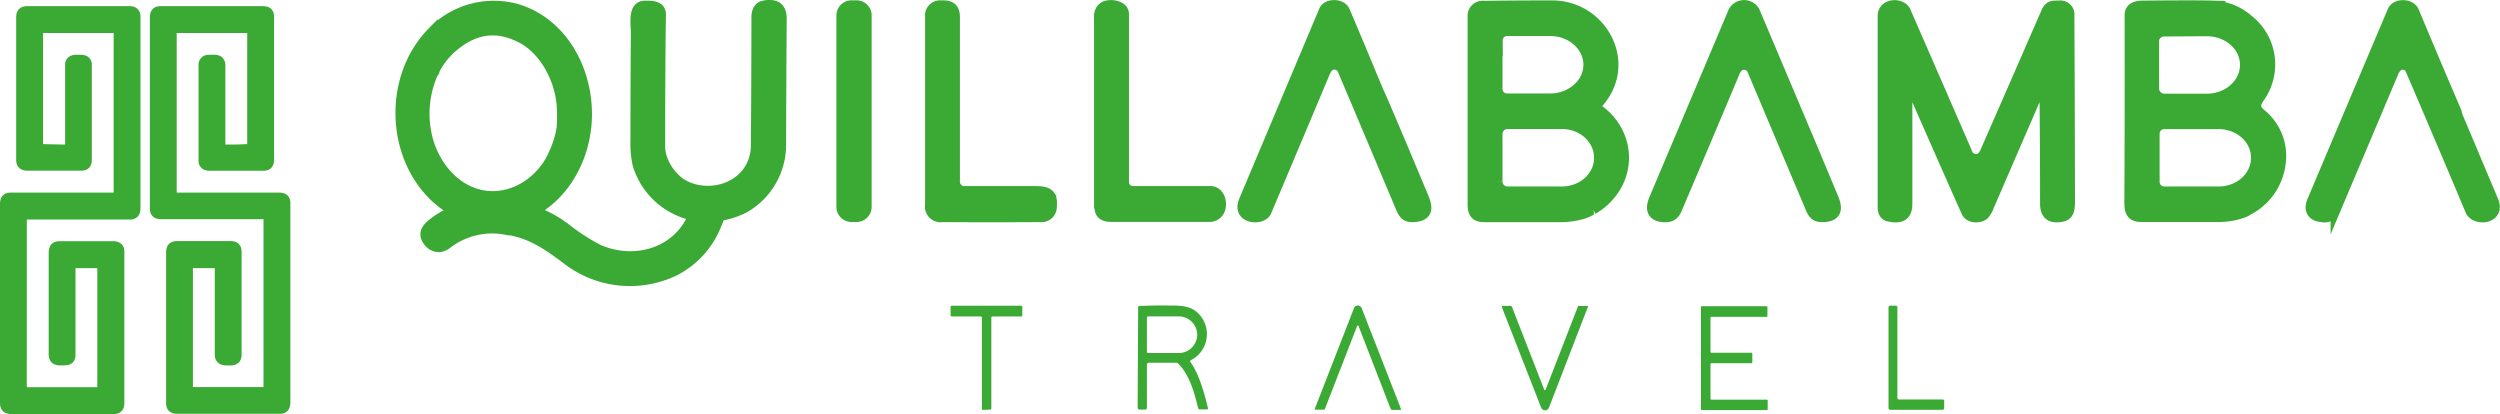 <svg xmlns="http://www.w3.org/2000/svg" viewBox="0 0 476.1 78.85"><defs><style>.cls-1,.cls-2{fill:#3baa35;}.cls-1{stroke:#3baa35;stroke-miterlimit:10;stroke-width:2px;}</style></defs><g id="Capa_2" data-name="Capa 2"><g id="Capa_1-2" data-name="Capa 1"><path class="cls-1" d="M4.1,73.32c0,.78.06,1.42,1.05,1.42H18.53c.74,0,1-.37,1-1.09V51.14c0-.75-.28-1.08-1-1.08H15.12c-.95,0-1.74-.11-1.74,1.06V67.58c0,.84-.46,1-1.22,1-.61,0-1.51.15-1.79-.52a2.66,2.66,0,0,1-.1-.93V48.29c0-.75.1-1.35,1-1.35q5.09,0,10.15,0a1.77,1.77,0,0,1,.87.15c.45.27.39.69.39,1.26V76.78c0,.74-.31,1.07-1,1.07H2.2c-.86,0-1.2-.27-1.2-1.12V38.93c0-.77.17-1.25,1-1.25H21.75c.71,0,.89-.56.89-1.19v-30c0-.7-.17-1.2-.95-1.2H8.37c-.86,0-1.17.29-1.17,1.13V27.18c0,.88.21,1.24,1.11,1.27l4,.08c.7,0,1.09-.25,1.09-1V12.31c0-1.1,1.36-.87,2-.87s1.09.23,1.09.92v18c0,.77-.22,1.14-1,1.14H5.23c-.83,0-1.15-.3-1.15-1.11V3.3c0-1.24.76-1.13,1.78-1.13H24.69c.68,0,1.06.3,1.06,1v36.5c0,.76-.27,1.14-1,1.14H5.2c-.65,0-1.09.27-1.09,1Q4.11,57.53,4.1,73.32Z"/><path class="cls-1" d="M36.68,74.71c.56,0,1.13,0,1.7,0H49.93c.84,0,1.25-.21,1.25-1.09v-32a.79.79,0,0,0-.41-.74,1.68,1.68,0,0,0-.75-.13H30.8c-.71,0-1.26-.15-1.26-.95V3.38c0-.8.22-1.21,1.05-1.21H50.08c.76,0,1.11.27,1.11,1V30.45c0,.72-.28,1.07-1,1.07H40a1.61,1.61,0,0,1-.77-.13.8.8,0,0,1-.42-.77V12.44a.89.89,0,0,1,1-1c.48,0,1.4-.11,1.77.18a1,1,0,0,1,.34.83q0,7.59,0,15.16c0,.65.43.93,1.06.92,1.3,0,2.6,0,3.9-.08.82,0,1.2-.22,1.2-1.08V6.45c0-.73-.19-1.17-1-1.17H33.81a1.68,1.68,0,0,0-.75.13.79.79,0,0,0-.41.75q0,15.26,0,30.52c0,.8.5,1,1.24,1h19.3c.76,0,1.11.29,1.11,1v37.9c0,.71-.17,1.23-1,1.23H33.79c-.74,0-1.16-.25-1.16-1q0-14.37,0-28.73c0-.82.28-1.17,1.1-1.17H43.88c.7,0,1.13.23,1.13,1V67.44a1.53,1.53,0,0,1-.13.74c-.31.53-1.13.42-1.8.41s-1.18-.25-1.18-1.07V50.91c0-.64-.5-.84-1.08-.85h-4c-.63,0-1.08.25-1.08.91q0,11.33,0,22.66C35.75,74.32,36,74.7,36.68,74.71Z"/><path class="cls-1" d="M162.2,1.06h1A1.89,1.89,0,0,1,165,3V39.36a1.89,1.89,0,0,1-1.86,1.92h-1a1.89,1.89,0,0,1-1.86-1.92V3A1.89,1.89,0,0,1,162.2,1.06Z"/><path class="cls-1" d="M183,36.35a.73.73,0,0,0,.35.09q6.87,0,13.85,0c2.11,0,3.32.38,3.06,2.86a1.89,1.89,0,0,1-2,2q-9.37.06-18.74,0A2,2,0,0,1,177.17,39q0-17.94,0-35.87a1.87,1.87,0,0,1,2-2.06c1.66-.06,2.64.3,2.64,2.23q0,15.5,0,31A2,2,0,0,0,183,36.35Z"/><path class="cls-1" d="M373.63,26.83c.34.79.63,1.36,1,2.34a1.83,1.83,0,0,0,2.8.79,4.94,4.94,0,0,0,.84-1.46q5.7-13,11.41-26.11c.59-1.35,1.18-1.27,2.47-1.29A1.69,1.69,0,0,1,394.05,3q.09,17.72.11,35.43c0,1.36-.12,2.59-1.57,2.83-2,.34-3.07-.3-3.08-2.51q0-9.51-.09-19c0-1-.27-1.63-1.36-1.33a.52.52,0,0,0-.27.19,3.33,3.33,0,0,0-.44.78l-8.58,19.82a4.7,4.7,0,0,1-1,1.7c-.84.66-2.73.66-3.27-.57q-4.79-10.77-9.49-21.5a.77.77,0,0,0-.48-.42c-1.09-.31-1.34.5-1.34,1.43q0,9.46,0,18.94c0,2.47-1.4,2.85-3.47,2.41q-1.14-.24-1.14-1.8,0-18.16,0-36.33c0-2.51,3.57-2.58,4.31-.89Q368.26,14.48,373.63,26.83Z"/><path class="cls-1" d="M107.05,43.07a2.08,2.08,0,0,1,.38.22,39.49,39.49,0,0,0,6.44,4.22c6.7,3,15,.93,18.16-6.33A.11.11,0,0,0,132,41h0a14,14,0,0,1-10.55-9.76,18.34,18.34,0,0,1-.39-4.37q0-10.37.08-20.74c0-1.48-.65-5,1.68-5,1.14,0,3-.07,3,1.61-.12,8.34-.14,16.7-.15,25a7.06,7.06,0,0,0,.27,2,9.37,9.37,0,0,0,2.46,4.13,7.2,7.2,0,0,0,2.34,1.66,9.51,9.51,0,0,0,2.68.76c5.27.71,10.53-2.65,10.58-8.62q.09-12.16.1-24.32c0-1.2.37-2.1,1.56-2.28,2-.31,3.17.29,3.16,2.55q-.08,12.11-.12,24.22a13.75,13.75,0,0,1-7,11.74,16,16,0,0,1-4.45,1.47.32.32,0,0,0-.24.21c-.22.59-.45,1.17-.69,1.72a16.66,16.66,0,0,1-7.9,8.58,19.58,19.58,0,0,1-20.42-2.17c-3.33-2.48-6.39-4.72-10.68-5.56a.58.58,0,0,0-.26,0,.28.28,0,0,1-.14,0,14.13,14.13,0,0,0-11.71,2.5,2.84,2.84,0,0,1-1.57.69,2.48,2.48,0,0,1-2-1c-1-1.24-.63-2.26.52-3.22a15.86,15.86,0,0,1,4.15-2.51.1.1,0,0,0,.06-.13s0,0,0-.06c-11.74-6.81-13.37-24.51-4-34A16.24,16.24,0,0,1,98.37,1.73c9.42,2.79,14.29,13.09,13.22,22.59-.74,6.47-4.16,12.55-9.8,15.76a.11.11,0,0,0,0,.15.1.1,0,0,0,.06.05,25.86,25.86,0,0,1,4.55,2.29,3.71,3.71,0,0,1,.4.3A.94.94,0,0,0,107.05,43.07ZM82.55,13.8a.9.9,0,0,0-.17.26A19,19,0,0,0,81.1,25C82,30.36,85.71,35.58,90.93,37c6,1.68,12.21-2.13,14.59-7.8A18.54,18.54,0,0,0,107,24.41a28.48,28.48,0,0,0,0-4.49c-.42-5.07-3.41-10.59-7.89-12.81S90.62,5.4,86.65,8.55A14.43,14.43,0,0,0,82.9,13a2,2,0,0,0-.18.48A.57.57,0,0,1,82.55,13.8Z"/><path class="cls-1" d="M209.35,39.35a.42.42,0,0,1,0-.16q0-18,0-36a2.11,2.11,0,0,1,.73-1.76C211,.65,214,.93,214,2.67v32a1.74,1.74,0,0,0,1.71,1.76c4.82,0,9.77,0,14.82,0,1.7,0,2.4,2.29,1.65,3.75a2.13,2.13,0,0,1-2.09,1.08q-9.26,0-18.5,0c-1.21,0-2.12-.39-2.16-1.74A.41.41,0,0,0,209.35,39.35Z"/><path class="cls-1" d="M268.9,32.41c.77,1.81,1.52,3.61,2.27,5.43s.64,3.18-1.58,3.43c-1.78.2-2.23-.35-2.91-2q-5.44-12.93-10.91-25.84a1.75,1.75,0,0,0-2.72-.81,4.61,4.61,0,0,0-.91,1.56q-8.7,20.69-11,26.1c-.77,1.79-5.69,1.46-4.2-2.09L252.18,2c.57-1.34,3.29-1.32,3.9.1q3,7.06,5.93,14.15c.32.75.63,1.51,1,2.26Q266,25.46,268.9,32.41Z"/><path class="cls-1" d="M303.14,39.9c-1.33,1-4.18,1.41-5.8,1.41l-14.72,0c-1.56,0-2.13-.74-2.13-2.33q0-17.91,0-35.82a1.86,1.86,0,0,1,2.1-2q6.48-.09,13-.08c9.76,0,15.76,11.54,8.24,19.05a.21.21,0,0,0,0,.38c7.33,4.8,7.15,14.61-.26,19.21l-.17.07A.57.57,0,0,0,303.14,39.9Zm-18-32.21,0,9.22a1.86,1.86,0,0,0,1.82,1.89h0l8.24,0c4,0,7.33-2.87,7.34-6.44h0v0c0-3.58-3.26-6.49-7.3-6.5l-8.24,0a1.85,1.85,0,0,0-1.83,1.87Zm0,17.82,0,9a1.94,1.94,0,0,0,1.91,2l10.4,0c3.92,0,7.11-2.86,7.11-6.39V30c0-3.54-3.16-6.42-7.09-6.43h0l-10.39,0A1.94,1.94,0,0,0,285.14,25.51Z"/><path class="cls-1" d="M345.18,28.29q2,4.79,4,9.58c.75,1.82.59,3.22-1.62,3.41-1.43.12-2.09-.14-2.69-1.56q-5.56-13.15-11.11-26.32a1.76,1.76,0,0,0-2.64-.8,3.23,3.23,0,0,0-.87,1.36q-5.46,13-10.95,25.9c-.55,1.31-1.41,1.58-2.77,1.43-2-.22-2.21-1.67-1.52-3.31Q326.9,9.86,330.14,2.18a2.3,2.3,0,0,1,4,0Q339.67,15.24,345.18,28.29Z"/><path class="cls-1" d="M428.41,39.84c-.35.17-.7.44-1.09.59a13.61,13.61,0,0,1-4.69.85q-7.39,0-14.81,0c-1.93,0-2.27-1-2.26-2.8q.09-17.82.05-35.63c0-1.29,1.15-1.72,2.3-1.73,7-.07,11.56-.07,13.65,0a10.69,10.69,0,0,1,6.55,2.62,10.81,10.81,0,0,1,2.2,14.78c-.91,1.3-1,2.12.22,3.16a10.28,10.28,0,0,1,3.76,9.41A11.55,11.55,0,0,1,428.41,39.84Zm-18.23-32,0,9a2,2,0,0,0,1.94,2h0l8.17,0c4.05,0,7.31-2.94,7.29-6.51h0v0c0-3.57-3.31-6.45-7.36-6.43l-8.17.05a2,2,0,0,0-1.91,2Zm.1,17.62v9.16a1.87,1.87,0,0,0,1.85,1.89l10.38,0c4,0,7.17-2.89,7.17-6.44h0V30c0-3.55-3.23-6.42-7.19-6.41H412.12a1.87,1.87,0,0,0-1.84,1.9Z"/><path class="cls-1" d="M467.89,21.8a.1.1,0,0,1,0,.05q3.44,8.16,6.88,16.32c1.51,3.58-3.4,4-4.28,1.94q-5.65-13.44-11.4-26.83a1.64,1.64,0,0,0-2.38-.76,3.1,3.1,0,0,0-1,1.44q-5.43,12.87-10.87,25.73a2.24,2.24,0,0,1-2.7,1.61c-1.77-.13-2.5-1.34-1.79-3Q448,20.19,455.66,2.11c.62-1.48,3.35-1.41,4,0q4,9.58,8.11,19.14a1.72,1.72,0,0,1,.11.46S467.85,21.79,467.89,21.8Z"/><path class="cls-2" d="M188.79,60.51V77.77a.21.21,0,0,1-.2.23l-1.37.06a.22.22,0,0,1-.22-.22h0V60.51a.23.23,0,0,0-.21-.24l-5.55,0a.22.22,0,0,1-.21-.23l0-1.57a.23.23,0,0,1,.21-.24h13.24a.22.22,0,0,1,.21.23v1.57a.23.23,0,0,1-.21.24l-5.47,0A.23.23,0,0,0,188.79,60.51Z"/><path class="cls-2" d="M218.42,69.47v8.14c0,.26-.11.39-.34.39l-1,0c-.29,0-.43-.15-.43-.47l.1-19c0-.16.07-.24.21-.25,1.81-.09,3.61-.12,5.4-.1,2.64,0,4.75,0,6.28,2a5.55,5.55,0,0,1-1.87,8.42.23.23,0,0,0-.11.29l0,0c1.71,2.34,2.7,6,3.38,8.81,0,.18,0,.26-.19.26l-1.35,0a.33.33,0,0,1-.35-.3c-.71-3-1.67-6.36-3.8-8.44a.45.45,0,0,0-.32-.14h-5.32C218.52,69.14,218.42,69.25,218.42,69.47Zm0-9V67a.23.23,0,0,0,.21.23l5.83,0A3.52,3.52,0,0,0,228,63.71h0a3.52,3.52,0,0,0-3.59-3.45h-5.83A.22.22,0,0,0,218.42,60.51Z"/><path class="cls-2" d="M258.72,62.09a.15.15,0,0,0-.2-.08.18.18,0,0,0-.07.08l-6.16,15.85a.12.12,0,0,1-.11.08h-1.75a.08.08,0,0,1-.07-.09v0l7.48-19.21a.79.79,0,0,1,1.08-.47.87.87,0,0,1,.41.47l7.44,19.07c.07.19,0,.29-.17.28l-1.4,0a.41.41,0,0,1-.4-.29Z"/><path class="cls-2" d="M294.08,74.2a.15.15,0,0,0,.2.09.16.16,0,0,0,.07-.09l6.15-15.83a.15.15,0,0,1,.15-.11h1.73s.06,0,.06.07v0L295,77.59a.8.8,0,0,1-1.09.48.92.92,0,0,1-.43-.48l-7.43-19c-.09-.23,0-.34.2-.34l1.33,0a.4.4,0,0,1,.4.3Z"/><path class="cls-2" d="M325.75,60.45V67a.16.16,0,0,0,.15.17h7.66a.15.15,0,0,1,.15.16l0,1.67a.15.15,0,0,1-.15.17H325.9a.16.16,0,0,0-.15.17v6.61a.16.16,0,0,0,.15.16l10.59,0a.17.17,0,0,1,.15.17l0,1.64a.15.15,0,0,1-.15.17H324.08a.16.16,0,0,1-.15-.16l0-19.46a.16.16,0,0,1,.15-.16h12.36a.16.16,0,0,1,.15.16h0v1.71a.17.17,0,0,1-.15.17H325.9a.16.16,0,0,0-.15.17Z"/><path class="cls-2" d="M370.25,76.42l0,1.28a.32.32,0,0,1-.3.34h-10a.32.32,0,0,1-.3-.34h0V58.55a.33.33,0,0,1,.3-.34l1.08,0a.31.31,0,0,1,.31.33h0V75.74a.32.32,0,0,0,.3.34h8.34a.33.33,0,0,1,.31.34Z"/></g></g></svg>